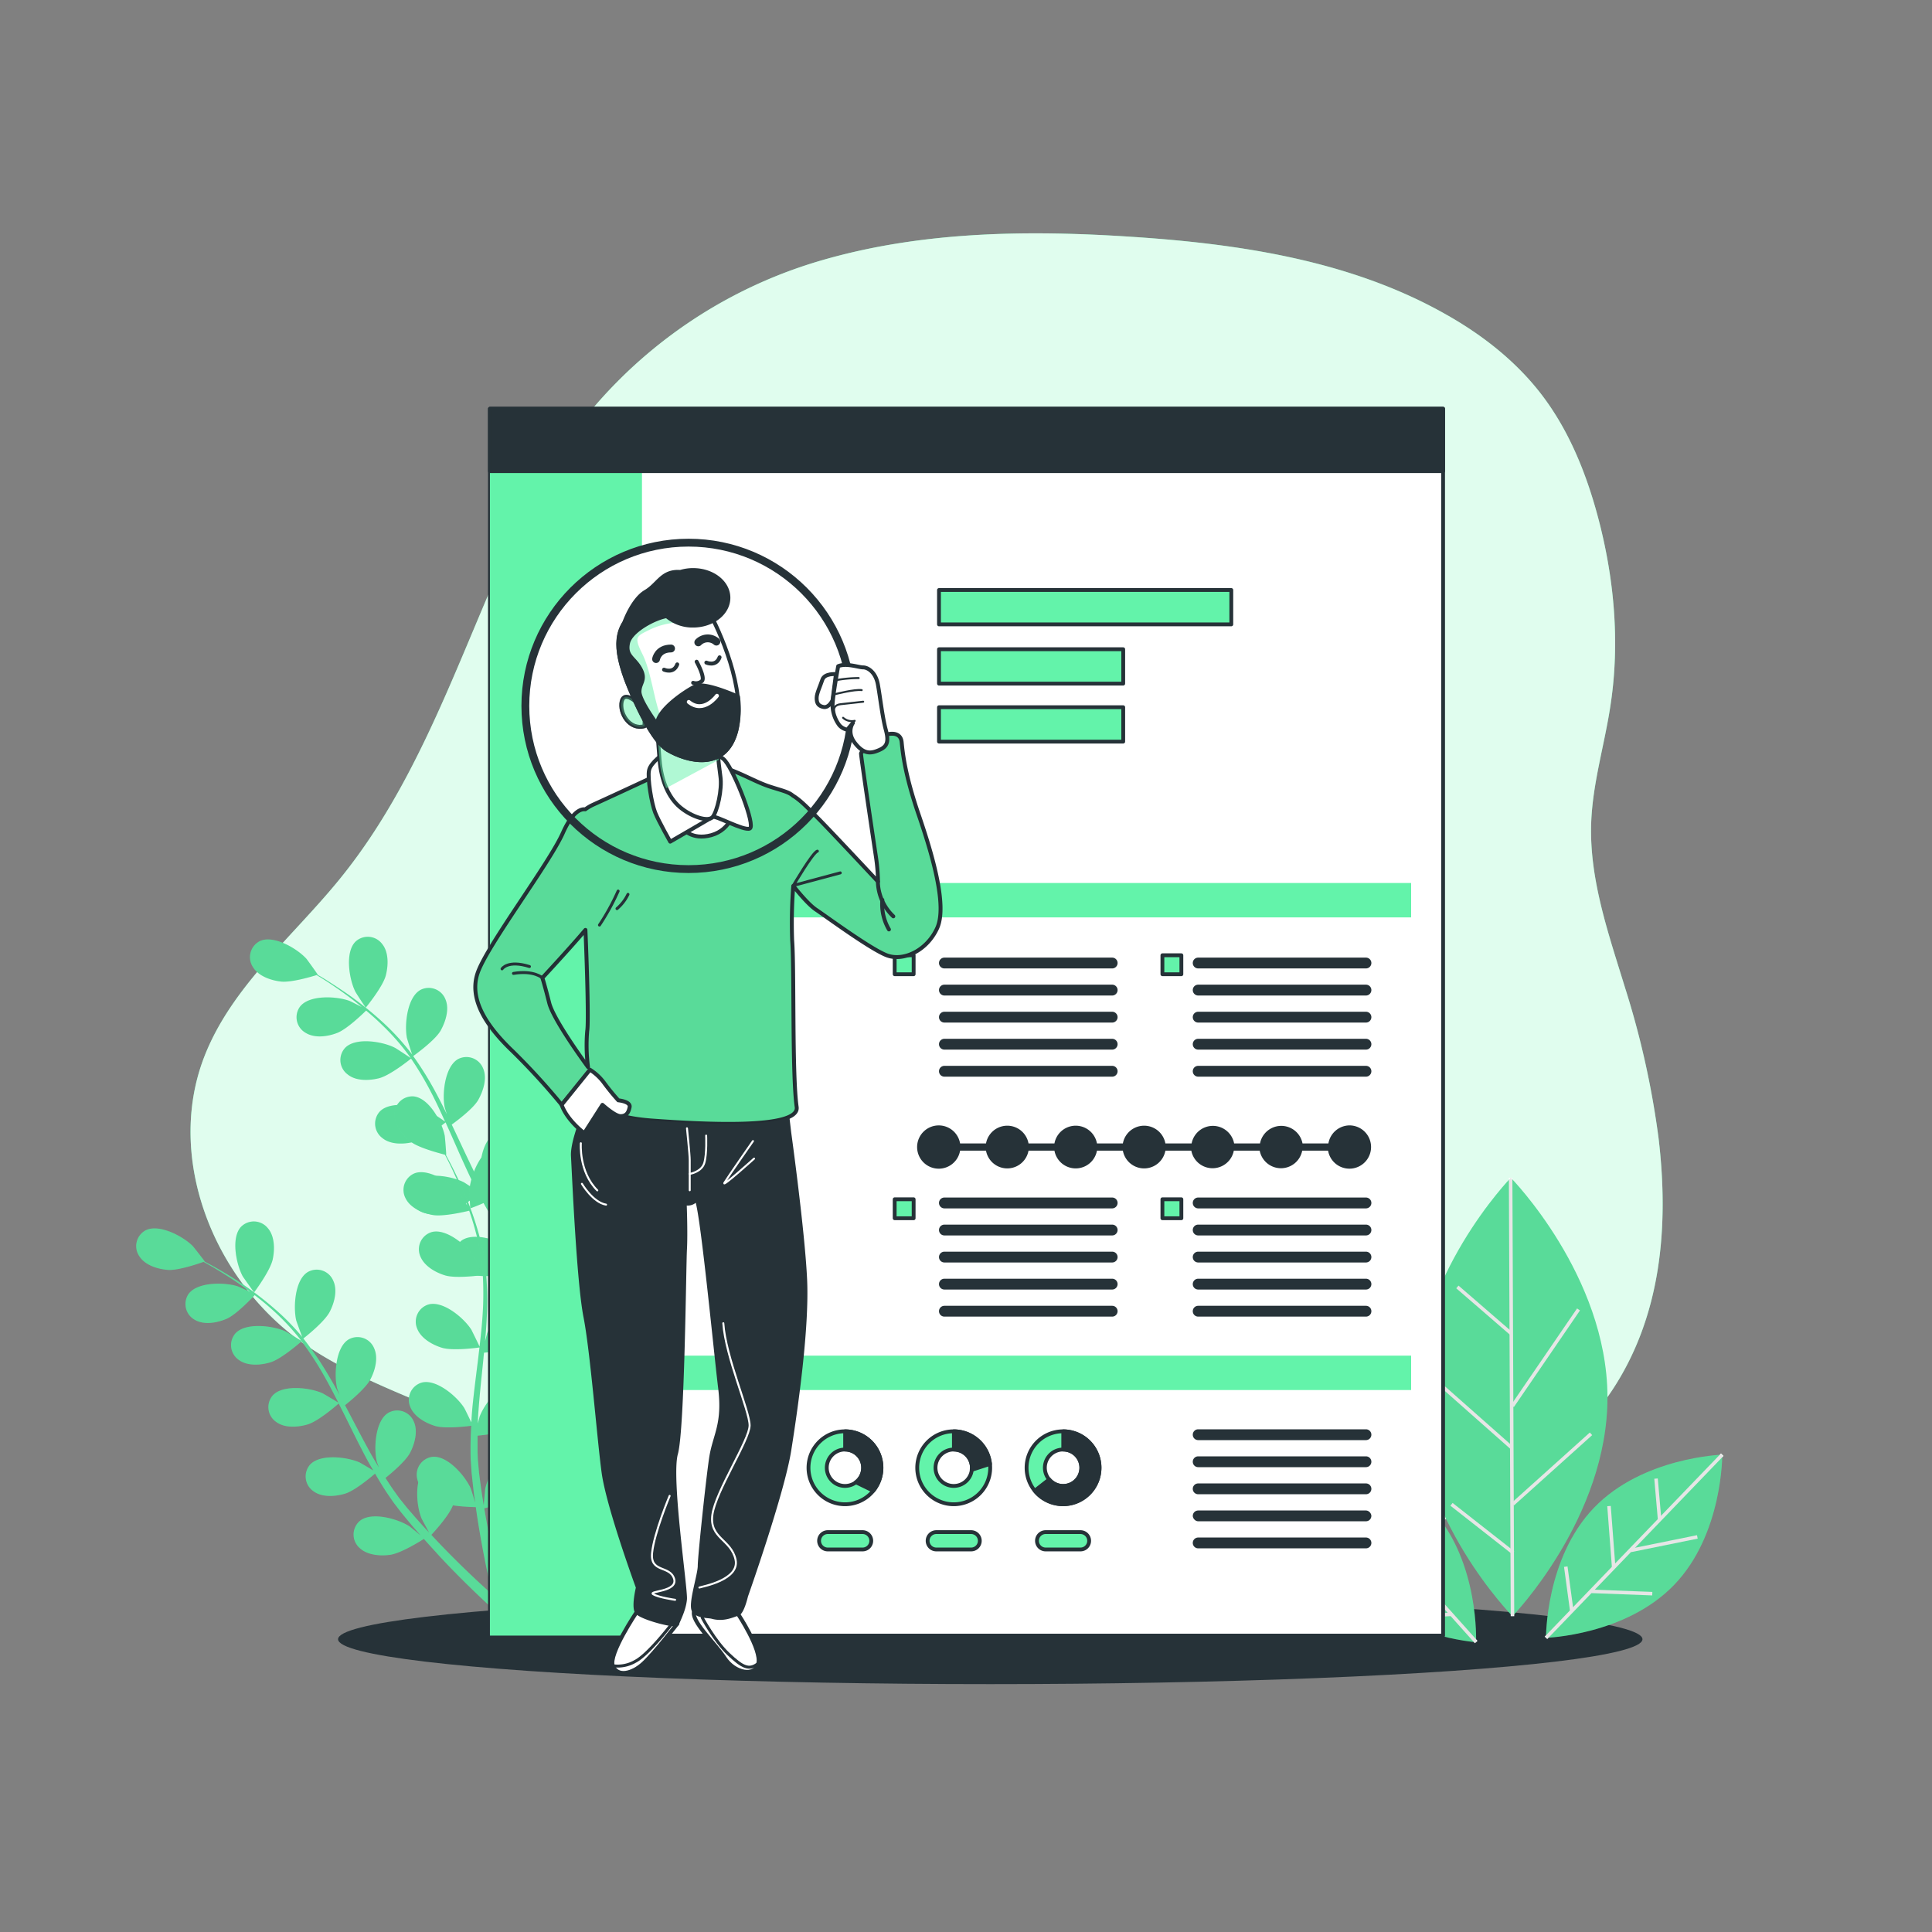 <svg xmlns="http://www.w3.org/2000/svg" viewBox="0 0 500 500"><rect x="0" y="0" width="500" height="500" fill="#808080" stroke="none"/><g id="freepik--background-simple--inject-6"><path d="M429.22,294.44a225.14,225.14,0,0,0-8.65-38.79c-4.29-14-9.29-28.11-8.77-42.71.37-10.29,3.48-20.27,5-30.46,2.49-16.29.95-33.06-3.34-49-3.09-11.45-7.67-22.67-15-32-6.56-8.35-15.14-15-24.38-20.18-24.42-13.81-53-18.16-81-20-26.88-1.8-54.31-1.47-80.18,6a122.38,122.38,0,0,0-75.14,61.84c-16.63,32.56-26.25,69.15-49.55,98-12.3,15.23-28.34,28.18-35.38,46.44-10.07,26.11,2.44,57.57,25.26,73.77,14.39,10.22,31.82,15.1,47.46,23.29,14.43,7.55,27.25,17.87,41.46,25.83C219.21,425.7,284,420,341.63,404.24c28.82-7.85,59-19.48,75.54-44.36C429.85,340.77,432,317.62,429.22,294.44Z" style="fill:#63F3AA"></path><path d="M429.22,294.44a225.14,225.14,0,0,0-8.65-38.79c-4.29-14-9.29-28.11-8.77-42.71.37-10.29,3.48-20.27,5-30.46,2.49-16.29.95-33.06-3.34-49-3.09-11.45-7.67-22.67-15-32-6.56-8.35-15.14-15-24.38-20.18-24.42-13.81-53-18.16-81-20-26.88-1.8-54.31-1.47-80.18,6a122.38,122.38,0,0,0-75.14,61.84c-16.63,32.56-26.25,69.15-49.55,98-12.3,15.23-28.34,28.18-35.38,46.44-10.07,26.11,2.44,57.57,25.26,73.77,14.39,10.22,31.82,15.1,47.46,23.29,14.43,7.55,27.25,17.87,41.46,25.83C219.21,425.7,284,420,341.63,404.24c28.82-7.85,59-19.48,75.54-44.36C429.85,340.77,432,317.62,429.22,294.44Z" style="fill:#fff;opacity:0.8"></path></g><g id="freepik--Shadow--inject-6"><ellipse cx="256.28" cy="424.23" rx="168.79" ry="11.62" style="fill:#263238"></ellipse></g><g id="freepik--Plants--inject-6"><path d="M154.88,336.69c-.7-3.38-1.63-8.23-2.48-14.09-.25-1.69-.49-3.48-.71-5.33.76-.14,6.8-1.32,9.15-3,2.14-1.51,4.44-4,4.53-6.8a4.64,4.64,0,0,0-4.83-5c-3.92.27-7.54,6.35-8.39,9.76-.05.22-.4,2.86-.55,4.22-.13-1.12-.26-2.23-.38-3.39-.18-1.68-.32-3.45-.46-5.17,0-.9-.09-1.8-.13-2.71s0-1.8,0-2.72c0-1.34.1-2.73.17-4.11,1.72-.08,6.75-.41,9-1.55s5-3.31,5.51-6a4.66,4.66,0,0,0-4-5.63c-3.91-.32-8.42,5.14-9.76,8.38-.05.1-.26.82-.51,1.67.12-1.35.23-2.7.4-4.06.46-3.85,1.06-7.77,1.64-11.7.12-.82.23-1.63.35-2.45,1.44-.07,6.9-.37,9.27-1.56s5-3.32,5.51-6a4.65,4.65,0,0,0-4-5.63c-3.92-.32-8.42,5.14-9.77,8.38,0,.11-.3,1-.58,1.92.29-2.13.54-4.27.73-6.39a81.19,81.19,0,0,0,.31-11c.51,0,6.91-.25,9.55-1.57,2.35-1.17,5-3.31,5.51-6a4.64,4.64,0,0,0-4-5.62c-3.92-.33-8.42,5.14-9.77,8.37-.1.23-1,3.33-1.27,4.44a.57.57,0,0,1,0-.13,61,61,0,0,0-1.64-10.65,83.36,83.36,0,0,0-2.8-9.22c-1-2.8-2.09-5.31-3.07-7.52-.54-1.2-1.06-2.28-1.55-3.28l.08,0c.07,0-.12-4.75-.16-5-.54-3.46-3.61-9.84-7.49-10.46a4.64,4.64,0,0,0-5.25,4.5c-.16,2.77,1.91,5.48,3.9,7.18s7.37,3.36,8.69,3.74c.49,1.06,1,2.19,1.55,3.45.93,2.23,2,4.75,2.89,7.57.25.75.49,1.57.74,2.35-.69-1.24-1.66-2.93-1.78-3.08-2.07-2.83-7.74-7.08-11.46-5.84a4.64,4.64,0,0,0-2.59,6.41c1.13,2.53,4.22,4,6.78,4.57s8.26-.44,9.48-.68c.52,1.75,1,3.56,1.42,5.48A59.71,59.71,0,0,1,154,256.23c0,.21,0,.42,0,.63-.24-.68-1.8-4.27-1.93-4.51-1.75-3-6.92-7.89-10.76-7.07a4.65,4.65,0,0,0-3.28,6.1c.85,2.63,3.77,4.42,6.24,5.28,2.85,1,9.48.36,9.72.34a81.27,81.27,0,0,1-.53,10.6c-.29,2.61-.69,5.24-1.12,7.87-.33-.87-1.77-4.21-1.91-4.44-1.74-3-6.91-7.88-10.75-7.06a4.65,4.65,0,0,0-3.28,6.09c.85,2.64,3.76,4.42,6.24,5.29,2.78,1,9.13.39,9.67.34-.2,1.19-.39,2.39-.59,3.59-.67,3.9-1.35,7.82-1.9,11.7-.2,1.35-.34,2.68-.48,4-.53-1.29-1.54-3.61-1.65-3.8-1.75-3-6.92-7.89-10.76-7.06a4.65,4.65,0,0,0-3.28,6.09c.85,2.64,3.76,4.42,6.24,5.29s7.83.49,9.34.37c-.23,2.22-.4,4.43-.47,6.61,0,.94-.09,1.91,0,2.81s0,1.82.06,2.71c.12,1.85.21,3.57.36,5.29.07.87.15,1.69.23,2.53-.34-1.38-.92-3.57-1-3.76-1.27-3.27-5.64-8.84-9.57-8.61a4.66,4.66,0,0,0-4.16,5.53c.44,2.73,3,4.94,5.36,6.17,2.56,1.35,8.71,1.75,9.46,1.8.2,2.06.42,4.07.65,5.94.74,5.94,1.57,10.85,2.2,14.29s1.08,5.39,1.08,5.39v0a1.38,1.38,0,1,0,2.67-.66S155.58,340.08,154.88,336.69Z" style="fill:#63F3AA"></path><path d="M151.52,239.53s6.6-2,8.89-4.07c2-1.74,4-4.51,3.71-7.28a4.64,4.64,0,0,0-5.36-4.36c-3.86.72-6.77,7.18-7.21,10.66C151.51,234.78,151.45,239.55,151.52,239.53Z" style="fill:#63F3AA"></path><path d="M155,343.69a1.38,1.38,0,1,1-1.86,2h0s-1.46-1.4-3.87-3.91-5.83-6.16-9.72-10.7c-1.23-1.44-2.51-3-3.82-4.6-.65.37-6,3.43-8.88,3.71-2.61.25-6-.15-7.88-2.19a4.65,4.65,0,0,1,.42-6.9c3.15-2.36,9.87-.12,12.73,1.91.17.12,1.86,1.62,2.9,2.58-.53-.66-1-1.29-1.59-2-1.07-1.35-2.1-2.73-3.21-4.22l-1.55-2.22c-.54-.73-1-1.57-1.52-2.36-1.15-1.86-2.22-3.8-3.25-5.78-1.19.93-5.45,4.19-8,4.84s-6,.76-8.12-1a4.65,4.65,0,0,1-.63-6.89c2.76-2.8,9.74-1.61,12.87,0,.2.1,2.32,1.48,3.47,2.26-.61-1.2-1.23-2.39-1.81-3.62-1.68-3.54-3.27-7.18-4.87-10.81-.49-1.11-1-2.21-1.49-3.32-.42.34-5.4,4.33-8.25,5.05-2.54.65-6,.76-8.12-1a4.65,4.65,0,0,1-.63-6.89c2.75-2.8,9.73-1.61,12.87,0,.24.12,3.29,2.11,4,2.65-1.1-2.43-2.21-4.84-3.41-7.18a82.62,82.62,0,0,0-5.4-9.14c-.2.16-5.37,4.35-8.3,5.09-2.54.64-6,.76-8.12-1a4.64,4.64,0,0,1-.62-6.89c2.75-2.8,9.73-1.61,12.86,0,.25.12,3.53,2.26,4.1,2.69-.12-.17-.22-.35-.34-.52a60.54,60.54,0,0,0-7-8c-1.4-1.38-2.81-2.62-4.21-3.8-.89.88-5,4.85-7.53,5.81s-5.83,1.41-8.18-.08a4.64,4.64,0,0,1-1.38-6.77c2.43-3.09,9.5-2.68,12.79-1.46.18.07,1.92.94,3.18,1.59-.64-.52-1.29-1.07-1.91-1.55-2.34-1.84-4.59-3.38-6.59-4.72-1.15-.75-2.2-1.41-3.19-2-1.32.41-6.65,2-9.31,1.67s-5.83-1.44-7.23-3.84a4.66,4.66,0,0,1,1.9-6.65c3.58-1.62,9.66,2,12,4.6.2.23,3,4.1,2.92,4.12l-.08,0c1,.56,2,1.18,3.1,1.88,2,1.3,4.33,2.79,6.72,4.58a85.54,85.54,0,0,1,7.42,6.14,62.31,62.31,0,0,1,7.24,8,.41.41,0,0,0,.07.11c-.38-1.08-1.34-4.16-1.39-4.4-.66-3.44.09-10.49,3.53-12.38a4.65,4.65,0,0,1,6.46,2.47c1.08,2.56,0,5.81-1.26,8.08-1.48,2.56-6.69,6.29-7.1,6.58a83.54,83.54,0,0,1,5.79,9.32c1,1.88,2,3.8,2.92,5.74-.3-.95-.56-1.8-.58-1.92-.66-3.44.08-10.49,3.53-12.38a4.65,4.65,0,0,1,6.46,2.48c1.08,2.55,0,5.8-1.26,8.07s-5.71,5.57-6.88,6.42c.35.75.71,1.49,1.06,2.24,1.69,3.59,3.35,7.19,5.09,10.67.61,1.22,1.26,2.4,1.9,3.59-.26-.84-.47-1.55-.5-1.67-.66-3.44.09-10.48,3.53-12.37a4.65,4.65,0,0,1,6.46,2.47c1.08,2.55.05,5.81-1.26,8.08s-5.28,5.24-6.67,6.26c.7,1.19,1.39,2.39,2.12,3.52.52.76,1,1.53,1.52,2.26l1.6,2.19c1.07,1.35,2.16,2.76,3.24,4.05.74.91,1.46,1.76,2.19,2.62-.63-1.21-1.8-3.61-1.87-3.82-1.18-3.31-1.51-10.38,1.61-12.77a4.65,4.65,0,0,1,6.76,1.46c1.45,2.36.92,5.74,0,8.18-1,2.69-5.43,7-6,7.54,1.21,1.42,2.39,2.78,3.54,4.06,3.94,4.41,7.39,7.94,9.84,10.38S155,343.69,155,343.69ZM94.67,260.76s4.39-5.33,5.17-8.3c.66-2.53.8-6-.91-8.12a4.65,4.65,0,0,0-6.89-.68c-2.82,2.73-1.68,9.72-.13,12.87C92,256.8,94.62,260.81,94.67,260.76Z" style="fill:#63F3AA"></path><path d="M155,343.69a1.38,1.38,0,1,1-1.86,2h0s-1.46-1.4-3.87-3.91-5.83-6.16-9.72-10.7c-1.23-1.44-2.51-3-3.82-4.6-.65.37-6,3.43-8.88,3.71-2.61.25-6-.15-7.88-2.19a4.65,4.65,0,0,1,.42-6.9c3.15-2.36,9.87-.12,12.73,1.91.17.12,1.86,1.62,2.9,2.58-.53-.66-1-1.29-1.59-2-1.07-1.35-2.1-2.73-3.21-4.22l-1.55-2.22c-.54-.73-1-1.57-1.52-2.36-1.15-1.86-2.22-3.8-3.25-5.78-1.19.93-5.45,4.19-8,4.84s-6,.76-8.12-1a4.65,4.65,0,0,1-.63-6.89c2.76-2.8,9.74-1.61,12.87,0,.2.1,2.32,1.48,3.47,2.26-.61-1.2-1.23-2.39-1.81-3.62-1.68-3.54-3.27-7.18-4.87-10.81-.49-1.11-1-2.21-1.49-3.32-.42.34-5.4,4.33-8.25,5.05-2.54.65-6,.76-8.12-1a4.65,4.65,0,0,1-.63-6.89c2.75-2.8,9.73-1.61,12.87,0,.24.12,3.29,2.11,4,2.65-1.1-2.43-2.21-4.84-3.41-7.18a82.62,82.62,0,0,0-5.4-9.14c-.2.16-5.37,4.35-8.3,5.09-2.54.64-6,.76-8.12-1a4.64,4.64,0,0,1-.62-6.89c2.75-2.8,9.73-1.61,12.86,0,.25.12,3.53,2.26,4.1,2.69-.12-.17-.22-.35-.34-.52a60.54,60.54,0,0,0-7-8c-1.4-1.38-2.81-2.62-4.21-3.8-.89.88-5,4.85-7.53,5.81s-5.83,1.41-8.18-.08a4.64,4.64,0,0,1-1.38-6.77c2.43-3.09,9.5-2.68,12.79-1.46.18.07,1.92.94,3.18,1.59-.64-.52-1.29-1.07-1.91-1.55-2.34-1.84-4.59-3.38-6.59-4.72-1.15-.75-2.2-1.41-3.19-2-1.32.41-6.65,2-9.31,1.67s-5.83-1.44-7.23-3.84a4.66,4.66,0,0,1,1.9-6.65c3.58-1.62,9.66,2,12,4.6.2.23,3,4.1,2.92,4.12l-.08,0c1,.56,2,1.18,3.1,1.88,2,1.3,4.33,2.79,6.72,4.58a85.54,85.54,0,0,1,7.42,6.14,62.31,62.31,0,0,1,7.24,8,.41.41,0,0,0,.07.11c-.38-1.08-1.34-4.16-1.39-4.4-.66-3.44.09-10.49,3.53-12.38a4.65,4.65,0,0,1,6.46,2.47c1.08,2.56,0,5.81-1.26,8.08-1.48,2.56-6.69,6.29-7.1,6.58a83.54,83.54,0,0,1,5.79,9.32c1,1.88,2,3.8,2.92,5.74-.3-.95-.56-1.8-.58-1.92-.66-3.44.08-10.49,3.53-12.38a4.65,4.65,0,0,1,6.46,2.48c1.08,2.55,0,5.8-1.26,8.07s-5.71,5.57-6.88,6.42c.35.75.71,1.49,1.06,2.24,1.69,3.59,3.35,7.19,5.09,10.67.61,1.22,1.26,2.4,1.9,3.59-.26-.84-.47-1.55-.5-1.67-.66-3.44.09-10.48,3.53-12.37a4.65,4.65,0,0,1,6.46,2.47c1.08,2.55.05,5.81-1.26,8.08s-5.28,5.24-6.67,6.26c.7,1.19,1.39,2.39,2.12,3.52.52.76,1,1.53,1.52,2.26l1.6,2.19c1.07,1.35,2.16,2.76,3.24,4.05.74.91,1.46,1.76,2.19,2.62-.63-1.21-1.8-3.61-1.87-3.82-1.18-3.31-1.51-10.38,1.61-12.77a4.65,4.65,0,0,1,6.76,1.46c1.45,2.36.92,5.74,0,8.18-1,2.69-5.43,7-6,7.54,1.21,1.42,2.39,2.78,3.54,4.06,3.94,4.41,7.39,7.94,9.84,10.38S155,343.69,155,343.69ZM94.67,260.76s4.39-5.33,5.17-8.3c.66-2.53.8-6-.91-8.12a4.65,4.65,0,0,0-6.89-.68c-2.82,2.73-1.68,9.72-.13,12.87C92,256.8,94.62,260.81,94.67,260.76Z" style="opacity:0.1"></path><path d="M129.37,409.64c-.85-3.35-2-8.15-3.1-14-.32-1.67-.64-3.46-.94-5.29.74-.18,6.73-1.62,9-3.39,2.07-1.61,4.26-4.23,4.23-7a4.64,4.64,0,0,0-5-4.73c-3.91.44-7.26,6.68-8,10.12,0,.22-.28,2.88-.36,4.24-.19-1.11-.37-2.21-.54-3.37-.25-1.66-.47-3.43-.69-5.14l-.24-2.7c-.11-.92-.09-1.81-.14-2.72,0-1.34,0-2.73,0-4.11,1.71-.16,6.72-.71,8.94-1.95s4.85-3.53,5.23-6.27a4.64,4.64,0,0,0-4.27-5.44c-3.92-.16-8.18,5.5-9.39,8.8,0,.1-.22.82-.42,1.68,0-1.35.11-2.69.21-4.06.3-3.88.72-7.81,1.13-11.76.08-.83.15-1.65.24-2.47,1.44-.13,6.87-.68,9.19-2s4.85-3.53,5.24-6.28a4.65,4.65,0,0,0-4.27-5.44c-3.92-.15-8.19,5.51-9.39,8.8,0,.12-.26,1-.49,1.95.19-2.15.35-4.29.45-6.42a81.67,81.67,0,0,0-.18-11c.51,0,6.89-.56,9.48-2,2.28-1.27,4.85-3.53,5.23-6.28a4.64,4.64,0,0,0-4.27-5.44c-3.92-.15-8.18,5.51-9.39,8.8-.08.23-.84,3.36-1.07,4.49,0,0,0-.09,0-.13a60.31,60.31,0,0,0-2.1-10.57,83.86,83.86,0,0,0-3.21-9.08c-1.12-2.76-2.32-5.22-3.4-7.39-.59-1.17-1.15-2.22-1.69-3.21l.08,0c.07,0-.32-4.73-.38-5-.69-3.44-4-9.68-8-10.13a4.64,4.64,0,0,0-5,4.73c0,2.77,2.15,5.39,4.22,7s7.5,3,8.84,3.36c.54,1,1.1,2.14,1.7,3.37,1,2.19,2.16,4.66,3.22,7.44.29.74.56,1.54.84,2.32-.74-1.21-1.79-2.86-1.91-3-2.19-2.73-8-6.72-11.71-5.32a4.65,4.65,0,0,0-2.3,6.52c1.24,2.48,4.39,3.79,7,4.27s8.23-.81,9.44-1.11c.6,1.73,1.17,3.52,1.66,5.42a58.86,58.86,0,0,1,1.85,10.48c0,.2,0,.42,0,.62-.26-.66-2-4.19-2.12-4.42-1.88-3-7.26-7.57-11.06-6.58a4.64,4.64,0,0,0-3,6.23c1,2.6,4,4.26,6.46,5,2.89.87,9.48-.06,9.73-.09a83.67,83.67,0,0,1-.07,10.61c-.18,2.62-.46,5.26-.77,7.91-.36-.85-2-4.13-2.1-4.35-1.88-3-7.26-7.57-11.06-6.58a4.64,4.64,0,0,0-3,6.23c1,2.6,4,4.25,6.46,5,2.82.84,9.14,0,9.68-.09-.15,1.2-.28,2.41-.43,3.61-.49,3.93-1,7.88-1.39,11.78-.13,1.35-.21,2.69-.3,4-.59-1.26-1.7-3.54-1.82-3.72-1.88-3-7.25-7.57-11-6.58a4.65,4.65,0,0,0-3,6.23c1,2.6,4,4.25,6.46,5s7.85.15,9.35-.05c-.13,2.23-.21,4.45-.18,6.63,0,.95,0,1.91.09,2.81l.18,2.71c.2,1.84.37,3.55.59,5.27.11.86.23,1.67.35,2.51-.41-1.36-1.08-3.52-1.16-3.71-1.42-3.21-6-8.58-9.94-8.18a4.65,4.65,0,0,0-3.91,5.7c.56,2.72,3.26,4.81,5.63,5.93,2.61,1.24,8.77,1.37,9.53,1.38.29,2.06.59,4.05.91,5.92,1,5.89,2,10.77,2.82,14.17s1.32,5.34,1.32,5.34v0a1.38,1.38,0,0,0,2.64-.78S130.22,413,129.37,409.64Z" style="fill:#63F3AA"></path><path d="M121.72,312.72s6.51-2.3,8.7-4.45c1.87-1.84,3.75-4.69,3.4-7.44a4.65,4.65,0,0,0-5.56-4.12c-3.82.89-6.44,7.47-6.73,11C121.5,308,121.65,312.75,121.72,312.72Z" style="fill:#63F3AA"></path><path d="M125.62,411.05c-2.55-2.32-6.15-5.7-10.29-9.94-1.19-1.22-2.44-2.53-3.7-3.89.52-.56,4.71-5.07,5.64-7.8.84-2.48,1.22-5.87-.34-8.17a4.64,4.64,0,0,0-6.81-1.16c-3,2.52-2.37,9.58-1.05,12.82.08.21,1.36,2.56,2,3.74-.77-.82-1.53-1.64-2.31-2.52-1.13-1.24-2.28-2.6-3.41-3.9l-1.7-2.12c-.59-.71-1.06-1.46-1.61-2.19-.78-1.09-1.53-2.26-2.28-3.43,1.34-1.07,5.22-4.3,6.39-6.55s2.1-5.62.9-8.12a4.64,4.64,0,0,0-6.56-2.18c-3.36,2-3.79,9.1-3,12.51,0,.12.28.82.58,1.65-.7-1.16-1.4-2.31-2.07-3.51-1.89-3.4-3.71-6.91-5.55-10.43-.38-.73-.77-1.46-1.16-2.19,1.13-.9,5.36-4.36,6.59-6.72s2.09-5.62.9-8.12a4.64,4.64,0,0,0-6.56-2.18c-3.36,2-3.79,9.1-3,12.51,0,.13.33,1,.67,1.9-1-1.9-2.08-3.77-3.17-5.61a83.4,83.4,0,0,0-6.21-9.05c.41-.32,5.45-4.27,6.81-6.89,1.21-2.32,2.1-5.62.9-8.12a4.64,4.64,0,0,0-6.56-2.19c-3.36,2-3.79,9.11-3,12.52.06.24,1.16,3.27,1.58,4.34l-.07-.11a61.72,61.72,0,0,0-7.59-7.65A83.93,83.93,0,0,0,63,332.49c-2.46-1.68-4.82-3.07-6.91-4.28-1.14-.65-2.2-1.22-3.18-1.74l.07,0c.07,0-2.88-3.77-3.1-4-2.47-2.49-8.7-5.84-12.2-4.06a4.64,4.64,0,0,0-1.61,6.72c1.5,2.34,4.77,3.32,7.39,3.52s7.93-1.62,9.22-2.08c1,.56,2.1,1.17,3.28,1.88,2.06,1.25,4.38,2.69,6.79,4.42.65.46,1.32,1,2,1.47-1.28-.6-3.07-1.39-3.25-1.45-3.34-1.07-10.42-1.18-12.71,2a4.66,4.66,0,0,0,1.68,6.71c2.41,1.37,5.76.74,8.17-.29s6.42-5.22,7.27-6.13c1.45,1.11,2.91,2.29,4.37,3.6a59.45,59.45,0,0,1,7.32,7.72c.13.16.24.34.37.51-.59-.41-4-2.4-4.22-2.51-3.2-1.43-10.23-2.32-12.85.61a4.65,4.65,0,0,0,.93,6.85c2.24,1.63,5.65,1.37,8.15.61,2.89-.87,7.88-5.28,8.07-5.44a81.46,81.46,0,0,1,5.8,8.89c1.3,2.28,2.52,4.64,3.72,7-.77-.51-3.91-2.36-4.15-2.47-3.2-1.43-10.23-2.31-12.86.61a4.64,4.64,0,0,0,.94,6.85c2.24,1.64,5.64,1.37,8.15.62,2.82-.86,7.62-5.06,8-5.41.55,1.08,1.1,2.16,1.64,3.24,1.76,3.56,3.5,7.12,5.34,10.59.63,1.2,1.3,2.37,2,3.53-1.19-.73-3.37-2-3.57-2.1-3.2-1.43-10.23-2.31-12.85.61a4.65,4.65,0,0,0,.93,6.85c2.24,1.64,5.64,1.37,8.15.62s6.63-4.21,7.78-5.2c1.12,1.93,2.27,3.83,3.5,5.63.55.77,1.06,1.59,1.62,2.3l1.65,2.15c1.18,1.43,2.27,2.77,3.4,4.07l1.67,1.91c-1.09-.92-2.84-2.34-3-2.45-3-1.9-9.76-3.84-12.8-1.35a4.65,4.65,0,0,0-.12,6.92c2,1.95,5.38,2.21,8,1.84,2.86-.41,8.07-3.7,8.71-4.11,1.37,1.55,2.73,3,4,4.43,4.08,4.37,7.65,7.86,10.18,10.26s4,3.74,4,3.74h0a1.38,1.38,0,0,0,1.77-2.11S128.18,413.38,125.62,411.05Z" style="fill:#63F3AA"></path><path d="M65.78,334.44s4.15-5.51,4.8-8.52c.55-2.56.54-6-1.27-8.08a4.66,4.66,0,0,0-6.91-.37c-2.7,2.85-1.25,9.79.43,12.86C63,330.6,65.73,334.49,65.78,334.44Z" style="fill:#63F3AA"></path><g style="opacity:0.1"><path d="M129.37,409.64c-.85-3.35-2-8.15-3.1-14-.32-1.67-.64-3.46-.94-5.29.74-.18,6.73-1.62,9-3.39,2.07-1.61,4.26-4.23,4.23-7a4.64,4.64,0,0,0-5-4.73c-3.91.44-7.26,6.68-8,10.12,0,.22-.28,2.88-.36,4.24-.19-1.11-.37-2.21-.54-3.37-.25-1.66-.47-3.43-.69-5.14l-.24-2.7c-.11-.92-.09-1.81-.14-2.72,0-1.34,0-2.73,0-4.11,1.71-.16,6.72-.71,8.94-1.95s4.85-3.53,5.23-6.27a4.64,4.64,0,0,0-4.27-5.44c-3.92-.16-8.18,5.5-9.39,8.8,0,.1-.22.82-.42,1.68,0-1.35.11-2.69.21-4.06.3-3.88.72-7.81,1.13-11.76.08-.83.15-1.65.24-2.47,1.44-.13,6.87-.68,9.19-2s4.85-3.53,5.24-6.28a4.65,4.65,0,0,0-4.27-5.44c-3.92-.15-8.19,5.51-9.39,8.8,0,.12-.26,1-.49,1.95.19-2.15.35-4.29.45-6.42a81.67,81.67,0,0,0-.18-11c.51,0,6.89-.56,9.48-2,2.28-1.27,4.85-3.53,5.23-6.28a4.64,4.64,0,0,0-4.27-5.44c-3.92-.15-8.18,5.51-9.39,8.8-.08.23-.84,3.36-1.07,4.49,0,0,0-.09,0-.13a60.31,60.31,0,0,0-2.1-10.57,83.86,83.86,0,0,0-3.21-9.08c-1.12-2.76-2.32-5.22-3.4-7.39-.59-1.17-1.15-2.22-1.69-3.21l.08,0c.07,0-.32-4.73-.38-5-.69-3.44-4-9.68-8-10.13a4.64,4.64,0,0,0-5,4.73c0,2.77,2.15,5.39,4.22,7s7.5,3,8.84,3.36c.54,1,1.1,2.14,1.7,3.37,1,2.19,2.16,4.66,3.22,7.44.29.74.56,1.54.84,2.32-.74-1.21-1.79-2.86-1.91-3-2.19-2.73-8-6.72-11.71-5.32a4.65,4.65,0,0,0-2.3,6.52c1.24,2.48,4.39,3.79,7,4.27s8.23-.81,9.44-1.11c.6,1.73,1.17,3.52,1.66,5.42a58.86,58.86,0,0,1,1.85,10.48c0,.2,0,.42,0,.62-.26-.66-2-4.19-2.12-4.42-1.88-3-7.26-7.57-11.06-6.58a4.64,4.64,0,0,0-3,6.23c1,2.6,4,4.26,6.46,5,2.89.87,9.48-.06,9.73-.09a83.67,83.67,0,0,1-.07,10.61c-.18,2.62-.46,5.26-.77,7.91-.36-.85-2-4.13-2.1-4.35-1.88-3-7.26-7.57-11.06-6.58a4.64,4.64,0,0,0-3,6.23c1,2.6,4,4.25,6.46,5,2.82.84,9.14,0,9.68-.09-.15,1.2-.28,2.41-.43,3.61-.49,3.93-1,7.88-1.39,11.78-.13,1.35-.21,2.69-.3,4-.59-1.26-1.7-3.54-1.82-3.72-1.88-3-7.25-7.57-11-6.58a4.65,4.65,0,0,0-3,6.23c1,2.6,4,4.25,6.46,5s7.85.15,9.35-.05c-.13,2.23-.21,4.45-.18,6.63,0,.95,0,1.91.09,2.81l.18,2.71c.2,1.84.37,3.55.59,5.27.11.86.23,1.67.35,2.51-.41-1.36-1.08-3.52-1.16-3.71-1.42-3.21-6-8.58-9.94-8.18a4.65,4.65,0,0,0-3.91,5.7c.56,2.72,3.26,4.81,5.63,5.93,2.61,1.24,8.77,1.37,9.53,1.38.29,2.06.59,4.05.91,5.92,1,5.89,2,10.77,2.82,14.17s1.32,5.34,1.32,5.34v0a1.38,1.38,0,0,0,2.64-.78S130.22,413,129.37,409.64Z"></path><path d="M121.72,312.72s6.51-2.3,8.7-4.45c1.87-1.84,3.75-4.69,3.4-7.44a4.65,4.65,0,0,0-5.56-4.12c-3.82.89-6.44,7.47-6.73,11C121.5,308,121.65,312.75,121.72,312.72Z"></path><path d="M125.62,411.05c-2.55-2.32-6.15-5.7-10.29-9.94-1.19-1.22-2.44-2.53-3.7-3.89.52-.56,4.71-5.07,5.64-7.8.84-2.48,1.22-5.87-.34-8.17a4.64,4.64,0,0,0-6.81-1.16c-3,2.52-2.37,9.58-1.05,12.82.08.21,1.36,2.56,2,3.74-.77-.82-1.53-1.64-2.31-2.52-1.13-1.24-2.28-2.6-3.41-3.9l-1.7-2.12c-.59-.71-1.06-1.46-1.61-2.19-.78-1.09-1.53-2.26-2.28-3.43,1.34-1.07,5.22-4.3,6.39-6.55s2.1-5.62.9-8.12a4.64,4.64,0,0,0-6.56-2.18c-3.36,2-3.79,9.1-3,12.51,0,.12.28.82.58,1.65-.7-1.16-1.4-2.31-2.07-3.51-1.89-3.4-3.71-6.91-5.55-10.43-.38-.73-.77-1.46-1.16-2.19,1.13-.9,5.36-4.36,6.59-6.72s2.09-5.62.9-8.12a4.64,4.64,0,0,0-6.56-2.18c-3.36,2-3.79,9.1-3,12.51,0,.13.33,1,.67,1.9-1-1.9-2.08-3.77-3.17-5.61a83.4,83.4,0,0,0-6.21-9.05c.41-.32,5.45-4.27,6.81-6.89,1.21-2.32,2.1-5.62.9-8.12a4.64,4.64,0,0,0-6.56-2.19c-3.36,2-3.79,9.11-3,12.52.06.24,1.16,3.27,1.58,4.34l-.07-.11a61.72,61.72,0,0,0-7.59-7.65A83.93,83.93,0,0,0,63,332.49c-2.46-1.68-4.82-3.07-6.91-4.28-1.14-.65-2.2-1.22-3.18-1.74l.07,0c.07,0-2.88-3.77-3.1-4-2.47-2.49-8.7-5.84-12.2-4.06a4.64,4.64,0,0,0-1.61,6.72c1.5,2.34,4.77,3.32,7.39,3.52s7.93-1.62,9.22-2.08c1,.56,2.1,1.17,3.28,1.88,2.06,1.25,4.38,2.69,6.79,4.42.65.46,1.32,1,2,1.47-1.28-.6-3.07-1.39-3.25-1.45-3.34-1.07-10.42-1.18-12.71,2a4.66,4.66,0,0,0,1.68,6.71c2.41,1.37,5.76.74,8.17-.29s6.42-5.22,7.27-6.13c1.45,1.11,2.91,2.29,4.37,3.6a59.45,59.45,0,0,1,7.32,7.72c.13.16.24.34.37.51-.59-.41-4-2.4-4.22-2.51-3.2-1.43-10.23-2.32-12.85.61a4.65,4.65,0,0,0,.93,6.85c2.24,1.63,5.65,1.37,8.15.61,2.89-.87,7.88-5.28,8.07-5.44a81.46,81.46,0,0,1,5.8,8.89c1.3,2.28,2.52,4.64,3.72,7-.77-.51-3.91-2.36-4.15-2.47-3.2-1.43-10.23-2.31-12.86.61a4.64,4.64,0,0,0,.94,6.85c2.24,1.64,5.64,1.37,8.15.62,2.82-.86,7.62-5.06,8-5.41.55,1.08,1.1,2.16,1.64,3.24,1.76,3.56,3.5,7.12,5.34,10.59.63,1.2,1.3,2.37,2,3.53-1.19-.73-3.37-2-3.57-2.1-3.2-1.43-10.23-2.31-12.85.61a4.65,4.65,0,0,0,.93,6.85c2.24,1.64,5.64,1.37,8.15.62s6.63-4.21,7.78-5.2c1.12,1.93,2.27,3.83,3.5,5.63.55.77,1.06,1.59,1.62,2.3l1.65,2.15c1.18,1.43,2.27,2.77,3.4,4.07l1.67,1.91c-1.09-.92-2.84-2.34-3-2.45-3-1.9-9.76-3.84-12.8-1.35a4.65,4.65,0,0,0-.12,6.92c2,1.95,5.38,2.21,8,1.84,2.86-.41,8.07-3.7,8.71-4.11,1.37,1.55,2.73,3,4,4.43,4.08,4.37,7.65,7.86,10.18,10.26s4,3.74,4,3.74h0a1.38,1.38,0,0,0,1.77-2.11S128.18,413.38,125.62,411.05Z"></path><path d="M65.78,334.44s4.15-5.51,4.8-8.52c.55-2.56.54-6-1.27-8.08a4.66,4.66,0,0,0-6.91-.37c-2.7,2.85-1.25,9.79.43,12.86C63,330.6,65.73,334.49,65.78,334.44Z"></path></g><g style="opacity:0.1"><path d="M154.88,336.69c-.7-3.38-1.63-8.23-2.48-14.09-.25-1.69-.49-3.48-.71-5.33.76-.14,6.8-1.32,9.15-3,2.14-1.51,4.44-4,4.53-6.8a4.64,4.64,0,0,0-4.83-5c-3.92.27-7.54,6.35-8.39,9.76-.05.22-.4,2.86-.55,4.22-.13-1.12-.26-2.23-.38-3.39-.18-1.68-.32-3.45-.46-5.17,0-.9-.09-1.8-.13-2.71s0-1.8,0-2.72c0-1.34.1-2.73.17-4.11,1.72-.08,6.75-.41,9-1.55s5-3.31,5.51-6a4.66,4.66,0,0,0-4-5.63c-3.91-.32-8.42,5.14-9.76,8.38-.05.1-.26.82-.51,1.67.12-1.35.23-2.7.4-4.06.46-3.85,1.06-7.77,1.64-11.7.12-.82.23-1.63.35-2.45,1.44-.07,6.9-.37,9.27-1.56s5-3.32,5.51-6a4.65,4.65,0,0,0-4-5.63c-3.92-.32-8.42,5.14-9.77,8.38,0,.11-.3,1-.58,1.92.29-2.13.54-4.27.73-6.39a81.19,81.19,0,0,0,.31-11c.51,0,6.91-.25,9.55-1.57,2.35-1.17,5-3.31,5.51-6a4.64,4.64,0,0,0-4-5.62c-3.92-.33-8.42,5.14-9.77,8.37-.1.23-1,3.33-1.27,4.44a.57.57,0,0,1,0-.13,61,61,0,0,0-1.64-10.65,83.36,83.36,0,0,0-2.8-9.22c-1-2.8-2.09-5.31-3.07-7.52-.54-1.2-1.06-2.28-1.55-3.28l.08,0c.07,0-.12-4.75-.16-5-.54-3.46-3.61-9.84-7.49-10.46a4.64,4.64,0,0,0-5.25,4.5c-.16,2.77,1.91,5.48,3.9,7.18s7.37,3.36,8.69,3.74c.49,1.06,1,2.19,1.55,3.45.93,2.23,2,4.75,2.89,7.57.25.75.49,1.57.74,2.35-.69-1.24-1.66-2.93-1.78-3.08-2.07-2.83-7.74-7.08-11.46-5.84a4.64,4.64,0,0,0-2.59,6.41c1.13,2.53,4.22,4,6.78,4.57s8.26-.44,9.48-.68c.52,1.75,1,3.56,1.42,5.48A59.71,59.71,0,0,1,154,256.23c0,.21,0,.42,0,.63-.24-.68-1.8-4.27-1.93-4.51-1.75-3-6.92-7.89-10.76-7.07a4.65,4.65,0,0,0-3.28,6.1c.85,2.63,3.77,4.42,6.24,5.28,2.85,1,9.48.36,9.72.34a81.27,81.27,0,0,1-.53,10.6c-.29,2.61-.69,5.24-1.12,7.87-.33-.87-1.77-4.21-1.91-4.44-1.74-3-6.91-7.88-10.75-7.06a4.65,4.65,0,0,0-3.28,6.09c.85,2.64,3.76,4.42,6.24,5.29,2.78,1,9.13.39,9.67.34-.2,1.19-.39,2.39-.59,3.59-.67,3.9-1.35,7.82-1.9,11.7-.2,1.35-.34,2.68-.48,4-.53-1.29-1.54-3.61-1.65-3.8-1.75-3-6.92-7.89-10.76-7.06a4.65,4.65,0,0,0-3.28,6.09c.85,2.64,3.76,4.42,6.24,5.29s7.83.49,9.34.37c-.23,2.22-.4,4.43-.47,6.61,0,.94-.09,1.91,0,2.81s0,1.82.06,2.71c.12,1.85.21,3.57.36,5.29.07.87.15,1.69.23,2.53-.34-1.38-.92-3.57-1-3.76-1.27-3.27-5.64-8.84-9.57-8.61a4.66,4.66,0,0,0-4.16,5.53c.44,2.73,3,4.94,5.36,6.17,2.56,1.35,8.71,1.75,9.46,1.8.2,2.06.42,4.07.65,5.94.74,5.94,1.57,10.85,2.2,14.29s1.08,5.39,1.08,5.39v0a1.38,1.38,0,1,0,2.67-.66S155.58,340.08,154.88,336.69Z"></path><path d="M151.52,239.53s6.6-2,8.89-4.07c2-1.74,4-4.51,3.71-7.28a4.64,4.64,0,0,0-5.36-4.36c-3.86.72-6.77,7.18-7.21,10.66C151.51,234.78,151.45,239.55,151.52,239.53Z"></path></g><path d="M366.37,361.64c.13,31.33,25.06,56.63,25.06,56.63s24.72-25.51,24.58-56.84S391,304.8,391,304.8,366.23,330.31,366.37,361.64Z" style="fill:#63F3AA"></path><line x1="391.43" y1="418.27" x2="390.95" y2="304.8" style="fill:#63F3AA;stroke:#fff;stroke-miterlimit:10;stroke-width:0.91px"></line><line x1="391.12" y1="345.13" x2="377.17" y2="333.06" style="fill:#63F3AA;stroke:#fff;stroke-miterlimit:10;stroke-width:0.91px"></line><line x1="391.42" y1="363.88" x2="408.52" y2="338.88" style="fill:#63F3AA;stroke:#fff;stroke-miterlimit:10;stroke-width:0.91px"></line><line x1="391.25" y1="374.69" x2="370.65" y2="356.47" style="fill:#63F3AA;stroke:#fff;stroke-miterlimit:10;stroke-width:0.91px"></line><line x1="391.53" y1="389.25" x2="411.75" y2="371.07" style="fill:#63F3AA;stroke:#fff;stroke-miterlimit:10;stroke-width:0.91px"></line><line x1="391.58" y1="401.82" x2="375.65" y2="389.32" style="fill:#63F3AA;stroke:#fff;stroke-miterlimit:10;stroke-width:0.91px"></line><path d="M349.38,410C361.49,423.58,382,425,382,425s.91-20.57-11.2-34.11-32.66-14.92-32.66-14.92S337.27,396.5,349.38,410Z" style="fill:#63F3AA"></path><line x1="382.04" y1="424.96" x2="338.18" y2="375.93" style="fill:#63F3AA;stroke:#fff;stroke-miterlimit:10;stroke-width:0.91px"></line><line x1="353.77" y1="393.35" x2="343.07" y2="393.48" style="fill:#63F3AA;stroke:#fff;stroke-miterlimit:10;stroke-width:0.91px"></line><line x1="361.11" y1="401.37" x2="358.91" y2="383.95" style="fill:#63F3AA;stroke:#fff;stroke-miterlimit:10;stroke-width:0.91px"></line><line x1="365.19" y1="406.13" x2="349.25" y2="406.15" style="fill:#63F3AA;stroke:#fff;stroke-miterlimit:10;stroke-width:0.91px"></line><line x1="370.92" y1="412.33" x2="372.7" y2="396.67" style="fill:#63F3AA;stroke:#fff;stroke-miterlimit:10;stroke-width:0.91px"></line><line x1="375.78" y1="417.77" x2="364.06" y2="418.47" style="fill:#63F3AA;stroke:#fff;stroke-miterlimit:10;stroke-width:0.91px"></line><path d="M412.54,390.19c-12.6,13.09-12.44,33.68-12.44,33.68s20.58-.63,33.18-13.72,12.44-33.68,12.44-33.68S425.14,377.1,412.54,390.19Z" style="fill:#63F3AA"></path><line x1="400.1" y1="423.87" x2="445.72" y2="376.47" style="fill:#63F3AA;stroke:#fff;stroke-miterlimit:10;stroke-width:0.91px"></line><line x1="429.51" y1="393.32" x2="428.58" y2="382.66" style="fill:#63F3AA;stroke:#fff;stroke-miterlimit:10;stroke-width:0.91px"></line><line x1="422.06" y1="401.24" x2="439.27" y2="397.75" style="fill:#63F3AA;stroke:#fff;stroke-miterlimit:10;stroke-width:0.91px"></line><line x1="417.62" y1="405.67" x2="416.41" y2="389.77" style="fill:#63F3AA;stroke:#fff;stroke-miterlimit:10;stroke-width:0.91px"></line><line x1="411.86" y1="411.84" x2="427.61" y2="412.44" style="fill:#63F3AA;stroke:#fff;stroke-miterlimit:10;stroke-width:0.91px"></line><line x1="406.8" y1="417.09" x2="405.22" y2="405.45" style="fill:#63F3AA;stroke:#fff;stroke-miterlimit:10;stroke-width:0.91px"></line><g style="opacity:0.1"><path d="M366.37,361.64c.13,31.33,25.06,56.63,25.06,56.63s24.72-25.51,24.58-56.84S391,304.8,391,304.8,366.23,330.31,366.37,361.64Z"></path><line x1="391.43" y1="418.27" x2="390.95" y2="304.8"></line><line x1="391.12" y1="345.13" x2="377.17" y2="333.06"></line><line x1="391.42" y1="363.88" x2="408.52" y2="338.88"></line><line x1="391.25" y1="374.69" x2="370.65" y2="356.47"></line><line x1="391.53" y1="389.25" x2="411.75" y2="371.07"></line><line x1="391.58" y1="401.82" x2="375.65" y2="389.32"></line><path d="M349.38,410C361.49,423.58,382,425,382,425s.91-20.57-11.2-34.11-32.66-14.92-32.66-14.92S337.27,396.5,349.38,410Z"></path><line x1="382.04" y1="424.96" x2="338.18" y2="375.93"></line><line x1="353.77" y1="393.35" x2="343.07" y2="393.48"></line><line x1="361.11" y1="401.37" x2="358.91" y2="383.95"></line><line x1="365.19" y1="406.13" x2="349.25" y2="406.15"></line><line x1="370.92" y1="412.33" x2="372.7" y2="396.67"></line><line x1="375.78" y1="417.77" x2="364.06" y2="418.47"></line><path d="M412.54,390.19c-12.6,13.09-12.44,33.68-12.44,33.68s20.58-.63,33.18-13.72,12.44-33.68,12.44-33.68S425.14,377.1,412.54,390.19Z"></path><line x1="400.1" y1="423.87" x2="445.72" y2="376.47"></line><line x1="429.51" y1="393.32" x2="428.58" y2="382.66"></line><line x1="422.06" y1="401.24" x2="439.27" y2="397.75"></line><line x1="417.62" y1="405.67" x2="416.41" y2="389.77"></line><line x1="411.86" y1="411.84" x2="427.61" y2="412.44"></line><line x1="406.8" y1="417.09" x2="405.22" y2="405.45"></line></g></g><g id="freepik--Resume--inject-6"><rect x="126.79" y="105.78" width="246.68" height="317.51" style="fill:#fff;stroke:#263238;stroke-linecap:round;stroke-linejoin:round;stroke-width:0.987px"></rect><rect x="126.79" y="105.78" width="39.35" height="317.51" style="fill:#63F3AA;mix-blend-mode:multiply"></rect><rect x="243.01" y="152.69" width="75.65" height="8.9" style="fill:#63F3AA;stroke:#263238;stroke-linecap:round;stroke-linejoin:round;stroke-width:0.987px"></rect><rect x="157.83" y="228.52" width="207.37" height="8.9" style="fill:#63F3AA"></rect><rect x="157.83" y="350.84" width="207.37" height="8.9" style="fill:#63F3AA"></rect><rect x="243.01" y="168.02" width="47.68" height="8.9" style="fill:#63F3AA;stroke:#263238;stroke-linecap:round;stroke-linejoin:round;stroke-width:0.987px"></rect><rect x="243.01" y="183.03" width="47.68" height="8.9" style="fill:#63F3AA;stroke:#263238;stroke-linecap:round;stroke-linejoin:round;stroke-width:0.987px"></rect><rect x="231.54" y="247.22" width="4.91" height="4.91" style="fill:#63F3AA;stroke:#263238;stroke-linecap:round;stroke-linejoin:round;stroke-width:0.987px"></rect><rect x="231.54" y="310.37" width="4.91" height="4.91" style="fill:#63F3AA;stroke:#263238;stroke-linecap:round;stroke-linejoin:round;stroke-width:0.987px"></rect><rect x="300.83" y="247.22" width="4.91" height="4.91" style="fill:#63F3AA;stroke:#263238;stroke-linecap:round;stroke-linejoin:round;stroke-width:0.987px"></rect><rect x="300.83" y="310.37" width="4.91" height="4.91" style="fill:#63F3AA;stroke:#263238;stroke-linecap:round;stroke-linejoin:round;stroke-width:0.987px"></rect><rect x="126.79" y="105.78" width="246.68" height="16.15" style="fill:#263238;stroke:#263238;stroke-linecap:round;stroke-linejoin:round;stroke-width:0.987px"></rect><path d="M287.83,250.63H244.41a1.4,1.4,0,0,1-1.4-1.4h0a1.4,1.4,0,0,1,1.4-1.4h43.42a1.4,1.4,0,0,1,1.4,1.4h0A1.4,1.4,0,0,1,287.83,250.63Z" style="fill:#263238"></path><path d="M287.83,257.64H244.41a1.41,1.41,0,0,1-1.4-1.41h0a1.4,1.4,0,0,1,1.4-1.4h43.42a1.4,1.4,0,0,1,1.4,1.4h0A1.41,1.41,0,0,1,287.83,257.64Z" style="fill:#263238"></path><path d="M287.83,264.64H244.41a1.4,1.4,0,0,1-1.4-1.4h0a1.4,1.4,0,0,1,1.4-1.4h43.42a1.4,1.4,0,0,1,1.4,1.4h0A1.4,1.4,0,0,1,287.83,264.64Z" style="fill:#263238"></path><path d="M287.83,271.64H244.41a1.4,1.4,0,0,1-1.4-1.4h0a1.4,1.4,0,0,1,1.4-1.4h43.42a1.4,1.4,0,0,1,1.4,1.4h0A1.4,1.4,0,0,1,287.83,271.64Z" style="fill:#263238"></path><path d="M287.83,278.64H244.41a1.4,1.4,0,0,1-1.4-1.4h0a1.4,1.4,0,0,1,1.4-1.4h43.42a1.4,1.4,0,0,1,1.4,1.4h0A1.4,1.4,0,0,1,287.83,278.64Z" style="fill:#263238"></path><path d="M353.51,250.63H310.09a1.4,1.4,0,0,1-1.4-1.4h0a1.4,1.4,0,0,1,1.4-1.4h43.42a1.4,1.4,0,0,1,1.4,1.4h0A1.4,1.4,0,0,1,353.51,250.63Z" style="fill:#263238"></path><path d="M353.51,257.64H310.09a1.41,1.41,0,0,1-1.4-1.41h0a1.4,1.4,0,0,1,1.4-1.4h43.42a1.4,1.4,0,0,1,1.4,1.4h0A1.41,1.41,0,0,1,353.51,257.64Z" style="fill:#263238"></path><path d="M353.51,264.64H310.09a1.4,1.4,0,0,1-1.4-1.4h0a1.4,1.4,0,0,1,1.4-1.4h43.42a1.4,1.4,0,0,1,1.4,1.4h0A1.4,1.4,0,0,1,353.51,264.64Z" style="fill:#263238"></path><path d="M353.51,271.64H310.09a1.4,1.4,0,0,1-1.4-1.4h0a1.4,1.4,0,0,1,1.4-1.4h43.42a1.4,1.4,0,0,1,1.4,1.4h0A1.4,1.4,0,0,1,353.51,271.64Z" style="fill:#263238"></path><path d="M353.51,278.64H310.09a1.4,1.4,0,0,1-1.4-1.4h0a1.4,1.4,0,0,1,1.4-1.4h43.42a1.4,1.4,0,0,1,1.4,1.4h0A1.4,1.4,0,0,1,353.51,278.64Z" style="fill:#263238"></path><path d="M287.83,312.73H244.41a1.41,1.41,0,0,1-1.4-1.41h0a1.4,1.4,0,0,1,1.4-1.4h43.42a1.4,1.4,0,0,1,1.4,1.4h0A1.41,1.41,0,0,1,287.83,312.73Z" style="fill:#263238"></path><path d="M287.83,319.73H244.41a1.4,1.4,0,0,1-1.4-1.4h0a1.4,1.4,0,0,1,1.4-1.4h43.42a1.4,1.4,0,0,1,1.4,1.4h0A1.4,1.4,0,0,1,287.83,319.73Z" style="fill:#263238"></path><path d="M287.83,326.73H244.41a1.4,1.4,0,0,1-1.4-1.4h0a1.4,1.4,0,0,1,1.4-1.4h43.42a1.4,1.4,0,0,1,1.4,1.4h0A1.4,1.4,0,0,1,287.83,326.73Z" style="fill:#263238"></path><path d="M287.83,333.73H244.41a1.4,1.4,0,0,1-1.4-1.4h0a1.4,1.4,0,0,1,1.4-1.4h43.42a1.4,1.4,0,0,1,1.4,1.4h0A1.4,1.4,0,0,1,287.83,333.73Z" style="fill:#263238"></path><path d="M287.83,340.74H244.41a1.4,1.4,0,0,1-1.4-1.4h0a1.4,1.4,0,0,1,1.4-1.4h43.42a1.4,1.4,0,0,1,1.4,1.4h0A1.4,1.4,0,0,1,287.83,340.74Z" style="fill:#263238"></path><path d="M353.51,312.73H310.09a1.41,1.41,0,0,1-1.4-1.41h0a1.4,1.4,0,0,1,1.4-1.4h43.42a1.4,1.4,0,0,1,1.4,1.4h0A1.41,1.41,0,0,1,353.51,312.73Z" style="fill:#263238"></path><path d="M353.51,319.73H310.09a1.4,1.4,0,0,1-1.4-1.4h0a1.4,1.4,0,0,1,1.4-1.4h43.42a1.4,1.4,0,0,1,1.4,1.4h0A1.4,1.4,0,0,1,353.51,319.73Z" style="fill:#263238"></path><path d="M353.51,326.73H310.09a1.4,1.4,0,0,1-1.4-1.4h0a1.4,1.4,0,0,1,1.4-1.4h43.42a1.4,1.4,0,0,1,1.4,1.4h0A1.4,1.4,0,0,1,353.51,326.73Z" style="fill:#263238"></path><path d="M353.51,333.73H310.09a1.4,1.4,0,0,1-1.4-1.4h0a1.4,1.4,0,0,1,1.4-1.4h43.42a1.4,1.4,0,0,1,1.4,1.4h0A1.4,1.4,0,0,1,353.51,333.73Z" style="fill:#263238"></path><path d="M353.51,340.74H310.09a1.4,1.4,0,0,1-1.4-1.4h0a1.4,1.4,0,0,1,1.4-1.4h43.42a1.4,1.4,0,0,1,1.4,1.4h0A1.4,1.4,0,0,1,353.51,340.74Z" style="fill:#263238"></path><path d="M353.51,372.7H310.09a1.4,1.4,0,0,1-1.4-1.4h0a1.4,1.4,0,0,1,1.4-1.4h43.42a1.4,1.4,0,0,1,1.4,1.4h0A1.4,1.4,0,0,1,353.51,372.7Z" style="fill:#263238"></path><path d="M353.51,379.7H310.09a1.4,1.4,0,0,1-1.4-1.4h0a1.4,1.4,0,0,1,1.4-1.4h43.42a1.4,1.4,0,0,1,1.4,1.4h0A1.4,1.4,0,0,1,353.51,379.7Z" style="fill:#263238"></path><path d="M353.51,386.71H310.09a1.4,1.4,0,0,1-1.4-1.4h0a1.4,1.4,0,0,1,1.4-1.4h43.42a1.4,1.4,0,0,1,1.4,1.4h0A1.4,1.4,0,0,1,353.51,386.71Z" style="fill:#263238"></path><rect x="308.69" y="390.91" width="46.22" height="2.8" rx="1.4" style="fill:#263238"></rect><path d="M353.51,400.71H310.09a1.4,1.4,0,0,1-1.4-1.4h0a1.4,1.4,0,0,1,1.4-1.4h43.42a1.4,1.4,0,0,1,1.4,1.4h0A1.4,1.4,0,0,1,353.51,400.71Z" style="fill:#263238"></path><path d="M349.31,291.25a5.6,5.6,0,0,0-5.52,4.67h-6.7a5.6,5.6,0,0,0-11,0h-6.7a5.6,5.6,0,0,0-11,0H301.6a5.59,5.59,0,0,0-11,0h-6.71a5.59,5.59,0,0,0-11,0h-6.71a5.59,5.59,0,0,0-11,0h-6.71a5.6,5.6,0,1,0,0,1.87h6.71a5.59,5.59,0,0,0,11,0h6.71a5.59,5.59,0,0,0,11,0h6.71a5.59,5.59,0,0,0,11,0h6.71a5.6,5.6,0,0,0,11,0h6.7a5.6,5.6,0,0,0,11,0h6.7a5.6,5.6,0,1,0,5.52-6.54Z" style="fill:#263238"></path><path d="M218.69,370.42a9.44,9.44,0,1,0,9.43,9.44A9.43,9.43,0,0,0,218.69,370.42Zm0,14.14a4.71,4.71,0,1,1,4.7-4.7A4.71,4.71,0,0,1,218.69,384.56Z" style="fill:#63F3AA;stroke:#263238;stroke-linecap:round;stroke-linejoin:round;stroke-width:0.987px"></path><path d="M221.5,383.61,226,385.8a9.43,9.43,0,0,0-7.28-15.38v4.73a4.7,4.7,0,0,1,2.77,8.46Z" style="fill:#263238;stroke:#263238;stroke-linecap:round;stroke-linejoin:round;stroke-width:0.987px"></path><path d="M223.23,401h-9a2.24,2.24,0,0,1-2.25-2.24h0a2.25,2.25,0,0,1,2.25-2.25h9a2.25,2.25,0,0,1,2.25,2.25h0A2.24,2.24,0,0,1,223.23,401Z" style="fill:#63F3AA;stroke:#263238;stroke-linecap:round;stroke-linejoin:round;stroke-width:0.987px"></path><path d="M246.82,370.42a9.44,9.44,0,1,0,9.44,9.44A9.43,9.43,0,0,0,246.82,370.42Zm0,14.14a4.71,4.71,0,1,1,4.71-4.7A4.7,4.7,0,0,1,246.82,384.56Z" style="fill:#63F3AA;stroke:#263238;stroke-linecap:round;stroke-linejoin:round;stroke-width:0.987px"></path><path d="M256.21,378.87a9.46,9.46,0,0,0-9.34-8.45v4.73a4.71,4.71,0,0,1,4.66,4.71,5,5,0,0,1-.06.54Z" style="fill:#263238;stroke:#263238;stroke-linecap:round;stroke-linejoin:round;stroke-width:0.987px"></path><path d="M251.32,401h-9a2.24,2.24,0,0,1-2.25-2.24h0a2.25,2.25,0,0,1,2.25-2.25h9a2.25,2.25,0,0,1,2.25,2.25h0A2.24,2.24,0,0,1,251.32,401Z" style="fill:#63F3AA;stroke:#263238;stroke-linecap:round;stroke-linejoin:round;stroke-width:0.987px"></path><path d="M275.12,370.42a9.44,9.44,0,1,0,9.44,9.44A9.43,9.43,0,0,0,275.12,370.42Zm0,14.14a4.71,4.71,0,1,1,4.71-4.7A4.7,4.7,0,0,1,275.12,384.56Z" style="fill:#63F3AA;stroke:#263238;stroke-linecap:round;stroke-linejoin:round;stroke-width:0.987px"></path><path d="M275.17,370.42v4.73a4.71,4.71,0,1,1-3.63,7.72l-3.74,2.92a9.43,9.43,0,1,0,7.37-15.37Z" style="fill:#263238;stroke:#263238;stroke-linecap:round;stroke-linejoin:round;stroke-width:0.987px"></path><path d="M279.62,401h-9a2.24,2.24,0,0,1-2.25-2.24h0a2.24,2.24,0,0,1,2.25-2.25h9a2.25,2.25,0,0,1,2.25,2.25h0A2.24,2.24,0,0,1,279.62,401Z" style="fill:#63F3AA;stroke:#263238;stroke-linecap:round;stroke-linejoin:round;stroke-width:0.987px"></path></g><g id="freepik--Character--inject-6"><circle cx="178.2" cy="182.68" r="42.24" style="fill:#fff"></circle><path d="M191,417.68s6.1,9.17,5.26,12.8-6.2,2.51-8.74-1.4-9-9.75-7.83-12.26S188.72,415.45,191,417.68Z" style="fill:#fff;stroke:#263238;stroke-linecap:round;stroke-linejoin:round;stroke-width:1.023px"></path><path d="M164.79,417.17s-7.37,10.94-6.19,13.93,5,2.1,7.92-.6,8.75-10.28,8.75-10.28S170.37,414.18,164.79,417.17Z" style="fill:#fff;stroke:#263238;stroke-linecap:round;stroke-linejoin:round;stroke-width:1.023px"></path><path d="M158.6,431.1a9.09,9.09,0,0,0,5.78-1.13c3.36-1.7,9.22-9.37,9.22-9.37" style="fill:none;stroke:#263238;stroke-linecap:round;stroke-linejoin:round;stroke-width:0.767px"></path><path d="M181.74,418.65s3.19,6,6.78,9.4,5.35,4.37,7.71,2.43" style="fill:none;stroke:#263238;stroke-linecap:round;stroke-linejoin:round;stroke-width:0.767px"></path><path d="M154.44,280.65s-6.45,13.16-6.16,18.54,1.47,32.6,3.23,41.57S155,372.07,156.2,381s8.89,29.85,8.89,29.85-1.18,4.79-.3,6.28,10.19,3.95,10.48,3.05,1.76-3.59,2-6.28-4.1-31.4-2.34-37.68,2.1-48.5,2.34-52.85-.07-12-.07-12a2.75,2.75,0,0,0,2.94-.89c1.17-1.5,5.05,39.15,6.23,48.72s-1.47,12.26-2.35,18.24-2.93,25.41-2.93,27.81-2.64,10.16-1.47,11.66,3.66,1.25,4.68,1.53c3.06.85,5.45-.48,6.62-.78s2.16-4.63,2.16-4.63,9.42-26.62,11.18-37.69,4.69-31.61,4.11-44.17-4.11-38-4.11-38l-.88-7.48Z" style="fill:#263238;stroke:#263238;stroke-linecap:round;stroke-linejoin:round;stroke-width:1.023px"></path><path d="M150.32,295.87s-.57,7.38,4.26,12.2" style="fill:none;stroke:#fff;stroke-linecap:round;stroke-linejoin:round;stroke-width:0.507px"></path><path d="M150.6,306.37s2.84,4.83,6.25,5.39" style="fill:none;stroke:#fff;stroke-linecap:round;stroke-linejoin:round;stroke-width:0.507px"></path><path d="M173.3,387.13s-4,9.54-4.54,14.75,4.54,3.18,5.68,6.65-6.81,3.19-5.39,4.05,5.67,1.45,5.67,1.45" style="fill:none;stroke:#fff;stroke-linecap:round;stroke-linejoin:round;stroke-width:0.512px"></path><path d="M181,410.85c.85-.29,10.5-2,9.36-7.23s-6.81-5.5-6-11.57S194,372.66,194,368.9s-6.24-17.77-6.81-26.45" style="fill:none;stroke:#fff;stroke-linecap:round;stroke-linejoin:round;stroke-width:0.512px"></path><path d="M194.87,295.31s-6.53,9.36-7.38,10.78,7.66-6.24,7.66-6.24" style="fill:none;stroke:#fff;stroke-linecap:round;stroke-linejoin:round;stroke-width:0.507px"></path><path d="M177.79,292s.71,6.84.71,8.25v7.79" style="fill:none;stroke:#fff;stroke-linecap:round;stroke-linejoin:round;stroke-width:0.507px"></path><path d="M178.5,303.8s3.07-.47,3.77-2.83.48-7.08.48-7.08" style="fill:none;stroke:#fff;stroke-linecap:round;stroke-linejoin:round;stroke-width:0.507px"></path><path d="M237.75,210.84c-3.52-10.27-4.11-15.84-4.4-18.77s-3.52-2.06-3.52-2.06-7,4.11-7,5,3.23,22.59,3.81,26.4a49,49,0,0,1,.59,6.75s-12.32-13.2-15.55-16.43c-2.46-2.47-4.41-4.58-6.5-5.84-1.13-1-3.09-1.37-6.11-2.37-5.28-1.76-10.85-5.87-17.31-5.58a38.4,38.4,0,0,0-12.32,2.94s-9.38,4.4-15.84,7.33a11.52,11.52,0,0,0-2.13,1.24c-1.06-.13-3.27.44-5.79,6.09-3.51,7.92-19.35,28.75-22,36.08s2.93,14.67,9.09,20.53a176.1,176.1,0,0,1,12.61,13.79l7-8.62a40.67,40.67,0,0,0,1,5.69c.88,2.93,3.81,6.16,15.55,7s38.11,2.46,37.25-3.52c-1.21-8.5-.59-35.79-1.17-43.12a123.62,123.62,0,0,1,.29-14.1c1.35,1.71,4,4.88,5.85,6.13,2.64,1.76,13.8,10,18.2,11.78s10.56-1.17,13.2-7S241.27,221.11,237.75,210.84Zm-95.62,48.69c-1.18-4.69-1.76-6.45-1.76-6.45s7.52-8.1,11.14-12.42c.49,11.59.8,24.27.46,26.13a43.51,43.51,0,0,0,.21,9.36C150.22,273.46,143.13,263.57,142.13,259.53Z" style="fill:#63F3AA;stroke:#263238;stroke-linecap:round;stroke-linejoin:round;stroke-width:1.013px"></path><path d="M237.75,210.84c-3.52-10.27-4.11-15.84-4.4-18.77s-3.52-2.06-3.52-2.06-7,4.11-7,5,3.23,22.59,3.81,26.4a49,49,0,0,1,.59,6.75s-12.32-13.2-15.55-16.43c-2.46-2.47-4.41-4.58-6.5-5.84-1.13-1-3.09-1.37-6.11-2.37-5.28-1.76-10.85-5.87-17.31-5.58a38.4,38.4,0,0,0-12.32,2.94s-9.38,4.4-15.84,7.33a11.52,11.52,0,0,0-2.13,1.24c-1.06-.13-3.27.44-5.79,6.09-3.51,7.92-19.35,28.75-22,36.08s2.93,14.67,9.09,20.53a176.1,176.1,0,0,1,12.61,13.79l7-8.62a40.67,40.67,0,0,0,1,5.69c.88,2.93,3.81,6.16,15.55,7s38.11,2.46,37.25-3.52c-1.21-8.5-.59-35.79-1.17-43.12a123.62,123.62,0,0,1,.29-14.1c1.35,1.71,4,4.88,5.85,6.13,2.64,1.76,13.8,10,18.2,11.78s10.56-1.17,13.2-7S241.27,221.11,237.75,210.84Zm-95.62,48.69c-1.18-4.69-1.76-6.45-1.76-6.45s7.52-8.1,11.14-12.42c.49,11.59.8,24.27.46,26.13a43.51,43.51,0,0,0,.21,9.36C150.22,273.46,143.13,263.57,142.13,259.53Z" style="opacity:0.1"></path><path d="M155.14,239.4a58.91,58.91,0,0,0,4.83-8.79" style="fill:none;stroke:#263238;stroke-linecap:round;stroke-linejoin:round;stroke-width:0.76px"></path><path d="M162.52,231.46a11.25,11.25,0,0,1-2.84,3.69" style="fill:none;stroke:#263238;stroke-linecap:round;stroke-linejoin:round;stroke-width:0.76px"></path><path d="M227.19,228.15a12.8,12.8,0,0,0,4,9" style="fill:none;stroke:#263238;stroke-linecap:round;stroke-linejoin:round;stroke-width:1.013px"></path><path d="M228.35,232.88a12.91,12.91,0,0,0,1.71,7.66" style="fill:none;stroke:#263238;stroke-linecap:round;stroke-linejoin:round;stroke-width:1.013px"></path><path d="M140.37,253.08s-2.16-2.05-7.49-1.16" style="fill:none;stroke:#263238;stroke-linecap:round;stroke-linejoin:round;stroke-width:0.76px"></path><path d="M129.93,250.74s1.48-2.37,7.09-.6" style="fill:none;stroke:#263238;stroke-linecap:round;stroke-linejoin:round;stroke-width:0.76px"></path><path d="M211.54,220.28c-1.18.29-6.21,8.87-6.21,8.87l12.13-3.25" style="fill:none;stroke:#263238;stroke-linecap:round;stroke-linejoin:round;stroke-width:0.76px"></path><path d="M176.71,214.43s2.27,3.12,7.38,1.71,6.81-6.81,6-10.22S172.17,205.35,176.71,214.43Z" style="fill:#fff;stroke:#263238;stroke-linecap:round;stroke-linejoin:round;stroke-width:1.013px"></path><path d="M171.85,195s-3.43,2.28-3.88,4.34.68,8.67,1.59,10.95,3.89,7.53,3.89,7.53,10.27-5.93,11-6.39,8,3.65,9.59,3-3.88-14.61-6.39-17.57S175.5,192.25,171.85,195Z" style="fill:#fff;stroke:#263238;stroke-linecap:round;stroke-linejoin:round;stroke-width:1.013px"></path><path d="M170,187.46s.23,3.65.69,9.13S173,206.4,176,208.91s7.3,3.88,8.44,2.51,2.51-7.07,2-10.5-1.14-10.72-1.14-10.72Z" style="fill:#fff;stroke:#263238;stroke-linecap:round;stroke-linejoin:round;stroke-width:1.013px"></path><path d="M186,196.65c-.34-3.19-.65-6.45-.65-6.45L170,187.46s.23,3.65.69,9.13a23.47,23.47,0,0,0,1.73,7.37Z" style="fill:#63F3AA;opacity:0.5;mix-blend-mode:multiply"></path><path d="M165,182s-3.42-3.42-4.11-.46,2.06,7.54,5.94,6.39v-2.73Z" style="fill:#fff;stroke:#263238;stroke-linecap:round;stroke-linejoin:round;stroke-width:1.013px"></path><path d="M165,182s-3.42-3.42-4.11-.46,2.06,7.54,5.94,6.39v-2.73Z" style="fill:#63F3AA;stroke:#263238;stroke-linecap:round;stroke-linejoin:round;stroke-width:1.013px;opacity:0.5"></path><path d="M162,175.82s5.71,15.29,10.73,18.26,15.06,5.7,17.8-5-4.56-26.25-7.07-30.82-11.87-5.93-17.8-1.37S158.38,165.77,162,175.82Z" style="fill:#fff;stroke:#263238;stroke-linecap:round;stroke-linejoin:round;stroke-width:1.013px"></path><path d="M168.33,162.87a19.55,19.55,0,0,1,7.72-1.8l5.69-4.79c-3.74-2.88-11.09-3.23-16.05.59-5.94,4.57-7.31,8.9-3.66,18.95,0,0,5.71,15.29,10.73,18.26a20.53,20.53,0,0,0,5.72,2.29c-2.42-3.12-6.14-8.08-7.32-10.61-1.8-3.86-2.57-11.83-4.89-16.46S164.73,164.67,168.33,162.87Z" style="fill:#63F3AA;opacity:0.5;mix-blend-mode:multiply"></path><path d="M180.29,171.25s2.28,4.11,1.37,5a2.37,2.37,0,0,1-2.28.46" style="fill:none;stroke:#263238;stroke-linecap:round;stroke-linejoin:round;stroke-width:1.013px"></path><path d="M169.79,170.57s.46-2.74,3.88-2.74" style="fill:none;stroke:#263238;stroke-linecap:round;stroke-linejoin:round;stroke-width:2.027px"></path><path d="M171.85,173.31s2.51,1.14,3.42-1.37" style="fill:none;stroke:#263238;stroke-linecap:round;stroke-linejoin:round;stroke-width:1.013px"></path><path d="M182.8,171.48s2.51,1.14,3.43-1.37" style="fill:none;stroke:#263238;stroke-linecap:round;stroke-linejoin:round;stroke-width:1.013px"></path><path d="M180.72,166.24a3.42,3.42,0,0,1,4.68-.19" style="fill:none;stroke:#263238;stroke-linecap:round;stroke-linejoin:round;stroke-width:2.027px"></path><path d="M191,180.29c-2.66-1.16-9-3.72-11.12-2.65-2.74,1.37-9.82,6.17-9.82,9.82,0,0-4.56-6.16-4.56-8.45s1.82-3,.23-5.93-3.89-3.2-3.2-6.62c.63-3.17,6.94-6.53,10-7a10.32,10.32,0,0,0,6.85,2.44c5,0,9.13-3.21,9.13-7.19s-4.09-7.18-9.13-7.18a11.08,11.08,0,0,0-3.31.49c-4.78-.35-5.69,3.19-9,5.13s-5.39,7.66-5.39,7.66l.14,0c-2.42,3.54-2.41,7.81.22,15,0,0,5.71,15.29,10.73,18.26s15.06,5.7,17.8-5A24.77,24.77,0,0,0,191,180.29Z" style="fill:#263238;stroke:#263238;stroke-linecap:round;stroke-linejoin:round;stroke-width:1.013px"></path><path d="M185.55,180.06s-3.42,4.79-7.3,1.6" style="fill:none;stroke:#fff;stroke-linecap:round;stroke-linejoin:round;stroke-width:1.013px"></path><path d="M152.68,276.84a13.47,13.47,0,0,1,3.52,3.22,58.66,58.66,0,0,0,3.82,4.7s3.22.29,2.93,1.76-.88,2.34-2.35,2.34-4.69-2.93-4.69-2.93l-4.69,7.33s-4.4-3.22-5.87-7.33Z" style="fill:#fff;stroke:#263238;stroke-linecap:round;stroke-linejoin:round;stroke-width:1.013px"></path><circle cx="178.2" cy="182.68" r="42.24" style="fill:none;stroke:#263238;stroke-linecap:round;stroke-linejoin:round;stroke-width:2.027px"></circle><path d="M216.34,174.47s-2.94-.3-3.52,1.46-1.47,3.52-1.47,4.7.29,2.05,1.76,2.34,2.35-1.76,2.35-1.76Z" style="fill:#fff;stroke:#263238;stroke-linecap:round;stroke-linejoin:round;stroke-width:1.013px"></path><path d="M216.92,172.41s-1.46,7.92-1.46,10.27a8.88,8.88,0,0,0,1.76,5,3.65,3.65,0,0,0,2.05,1.17l1.47-1.76s-1.76,2.35.58,5.28,4.11,2.64,6.16,1.76,2.64-2.05,1.76-5.28-1.46-8.51-2.05-11.73-2.64-4.4-3.81-4.4S219,171.53,216.92,172.41Z" style="fill:#fff;stroke:#263238;stroke-linecap:round;stroke-linejoin:round;stroke-width:1.013px"></path><path d="M215.85,184.33s-.52-1.82,1.69-2.08,5.86-.65,5.86-.65" style="fill:none;stroke:#263238;stroke-linecap:round;stroke-linejoin:round;stroke-width:0.507px"></path><path d="M216.11,179.65s5.07-1.31,6.9-1.05" style="fill:none;stroke:#263238;stroke-linecap:round;stroke-linejoin:round;stroke-width:0.507px"></path><path d="M216.5,176a33.75,33.75,0,0,1,5.73-.52" style="fill:none;stroke:#263238;stroke-linecap:round;stroke-linejoin:round;stroke-width:0.507px"></path><path d="M218.19,185.76a3.39,3.39,0,0,0,3,.79" style="fill:none;stroke:#263238;stroke-linecap:round;stroke-linejoin:round;stroke-width:0.507px"></path></g></svg>